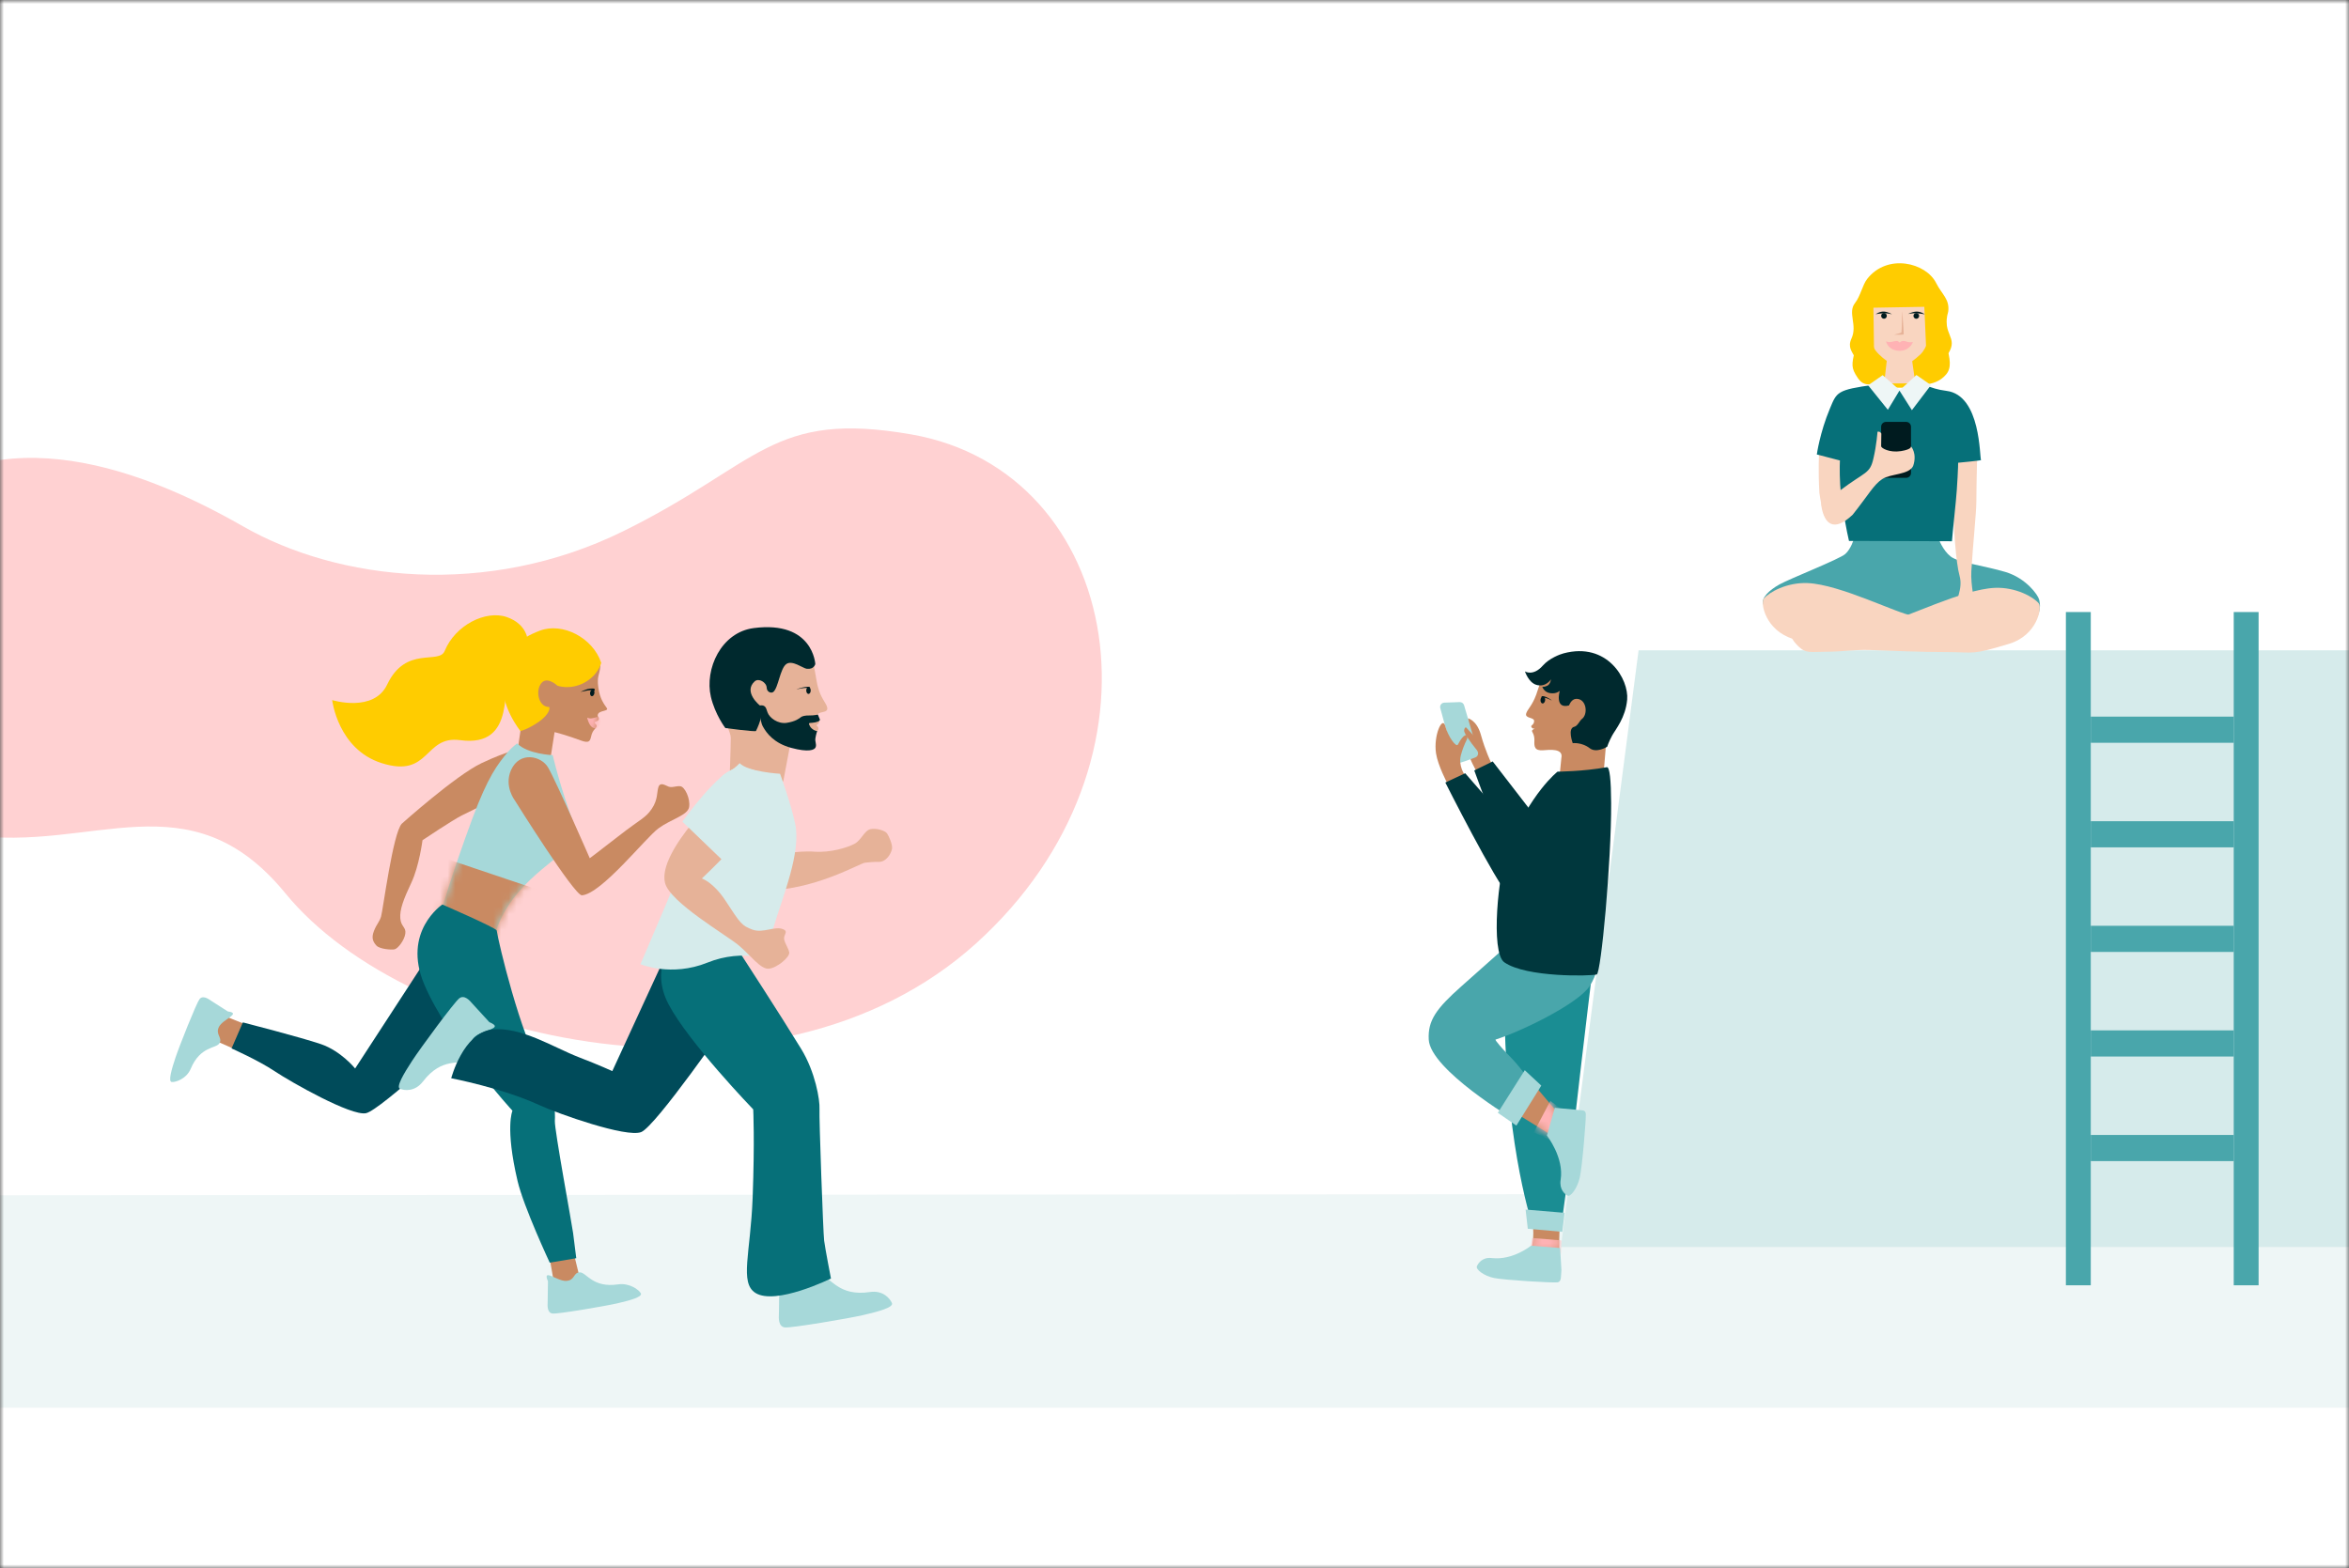 <svg width="307" height="205" viewBox="0 0 307 205" fill="none" xmlns="http://www.w3.org/2000/svg">
<rect x="0" y="0" width="307" height="205" fill="#333333" stroke="none"/>
<g clip-path="url(#clip0_1829_16302)">
<mask id="mask0_1829_16302" style="mask-type:luminance" maskUnits="userSpaceOnUse" x="0" y="0" width="307" height="205">
<path d="M307 0H0V205H307V0Z" fill="white"/>
</mask>
<g mask="url(#mask0_1829_16302)">
<path d="M307 0H0V205H307V0Z" fill="white"/>
<path d="M119.118 56.785C100.807 53.587 99.33 60.623 81.466 69.428C63.601 78.232 44.154 75.884 31.802 68.818C19.451 61.752 -0.329 53.587 -14.362 67.193C-28.395 80.798 -17.891 107.045 -4.025 109.107C12.068 111.508 24.722 101.386 37.316 116.783C53.408 136.461 101.102 147.176 127.531 123.345C153.961 99.513 146.698 61.609 119.118 56.785Z" fill="#FFD1D2"/>
<path d="M333.525 156L-56.112 156.271L-128 184H436L333.525 156Z" fill="#EEF6F6"/>
<path d="M312 163H204L214.153 85H312V163Z" fill="#D6EBEB"/>
<path d="M200.269 159.394C200.269 159.394 200.752 162.69 199.82 163.702C199.56 163.988 203.805 163.575 203.805 163.575C203.805 163.575 203.705 160.818 203.93 160.01C204.141 159.213 200.269 159.394 200.269 159.394Z" fill="#C98A62"/>
<mask id="mask1_1829_16302" style="mask-type:luminance" maskUnits="userSpaceOnUse" x="199" y="159" width="5" height="5">
<path d="M200.269 159.394C200.269 159.394 200.752 162.69 199.82 163.702C199.56 163.988 203.805 163.575 203.805 163.575C203.805 163.575 203.705 160.818 203.93 160.01C204.141 159.213 200.269 159.394 200.269 159.394Z" fill="white"/>
</mask>
<g mask="url(#mask1_1829_16302)">
<path d="M200.239 161.82L204.08 162.135L204.044 163.924L200.033 163.136L200.239 161.82Z" fill="#FFB2B4"/>
</g>
<path d="M208.334 125.072C208.334 125.072 206.947 136.443 205.945 145.286C205.004 153.579 203.972 160.776 203.972 160.776L200.36 160.365C200.36 160.365 196.941 150.581 196.657 133.304C196.616 130.783 208.334 125.072 208.334 125.072Z" fill="#1A8D93"/>
<path d="M198.339 145.656C198.448 145.692 204.573 149.514 204.573 149.514L203.469 145.313L200.811 142.168L198.339 145.656Z" fill="#C98A62"/>
<mask id="mask2_1829_16302" style="mask-type:luminance" maskUnits="userSpaceOnUse" x="198" y="142" width="7" height="8">
<path d="M198.339 145.656C198.448 145.692 204.573 149.514 204.573 149.514L203.469 145.313L200.811 142.168L198.339 145.656Z" fill="white"/>
</mask>
<g mask="url(#mask2_1829_16302)">
<path d="M202.618 143.891L200.451 148.021L203.025 149.19L204.355 145.202L202.618 143.891Z" fill="#FFB2B4"/>
</g>
<path d="M208.442 122.367C208.442 122.367 209.864 125.756 207.715 128.951C206.255 131.128 199.193 134.681 195.463 135.882C195.328 135.925 196.439 137.179 197.04 137.788C200.053 140.812 200.556 142.78 200.556 142.78L197.935 146.383C197.935 146.383 186.931 139.832 186.727 135.877C186.601 133.391 187.691 131.852 190.98 128.933C196.497 124.039 199.433 121.404 199.433 121.404L208.442 122.367Z" fill="#49A6AB"/>
<path d="M205.95 145.049C206.687 145.172 207.211 144.988 207.256 145.604C207.3 146.22 206.796 152.515 206.46 153.943C206.123 155.37 205.259 156.458 204.889 156.284C204.52 156.109 203.765 155.478 203.966 154.212C204.433 151.292 202.171 148.431 202.171 148.431L203.202 144.799" fill="#A6D8D9"/>
<path d="M204.067 166.012C203.976 166.796 204.127 167.53 203.544 167.615C202.961 167.7 196.648 167.325 195.289 167.052C193.923 166.778 192.866 165.923 193.018 165.526C193.17 165.129 193.747 164.294 194.95 164.439C197.728 164.767 200.095 162.824 200.095 162.824L203.899 163.129" fill="#A6D8D9"/>
<path d="M201.437 141.9L198.18 147.126L195.755 145.454L199.278 139.886L201.437 141.9Z" fill="#A6D8D9"/>
<path d="M204.484 158.529L204.18 161.009L199.673 160.614L199.387 158.1L204.484 158.529Z" fill="#A6D8D9"/>
<path d="M199.468 93.236C199.64 92.703 200.249 92.227 200.772 90.805C200.979 90.239 201.229 89.427 201.707 87.951C202.3 86.143 208.661 83.482 211.312 88.637C213.675 93.238 210.014 96.126 209.896 97.3C209.785 98.482 209.508 102.126 209.508 102.126L203.813 101.557L204.06 99.084C204.359 97.784 202.507 98.004 201.689 98.066C200.556 98.153 200.501 97.585 200.535 96.864C200.57 96.143 200.318 95.793 200.251 95.649C200.137 95.413 200.432 95.33 200.52 95.264C200.609 95.192 200.563 95.212 200.429 95.236C200.29 95.26 200.006 94.969 200.176 94.83C200.368 94.668 200.465 94.565 200.498 94.3C200.583 93.697 199.238 93.968 199.468 93.236Z" fill="#C98A62"/>
<path d="M204.335 85.404C203.873 85.526 202.485 86.043 201.647 86.99C200.378 88.437 199.303 87.761 199.303 87.761C199.303 87.761 199.759 89.199 200.783 89.514C202.038 89.889 202.703 88.794 202.703 88.794C202.703 88.794 202.64 89.425 202.22 89.632C201.793 89.84 201.57 89.761 201.57 89.761C201.57 89.761 201.768 90.468 202.573 90.598C203.434 90.734 203.852 90.295 203.852 90.295C203.852 90.295 203.147 92.723 205.054 92.208C205.111 92.195 205.337 91.243 206.194 91.354C207.366 91.502 207.558 93.388 206.73 93.993C206.481 94.168 206.177 94.905 205.755 94.994C204.824 95.189 205.547 97.14 205.547 97.14C205.547 97.14 206.724 96.99 207.779 97.807C208.649 98.475 210.047 97.609 210.047 97.609C210.047 97.609 210.257 96.943 210.707 96.126C211.142 95.339 212.45 93.809 212.66 91.457C212.9 88.802 210.06 83.859 204.335 85.404Z" fill="#00292E"/>
<path d="M201.595 91.949C201.762 91.966 201.918 91.775 201.943 91.522C201.969 91.269 201.854 91.051 201.686 91.034C201.519 91.017 201.363 91.209 201.337 91.461C201.312 91.714 201.427 91.932 201.595 91.949Z" fill="#001B1F"/>
<path d="M201.436 91.159C201.457 91.074 201.504 90.984 201.572 90.991C201.807 91.009 202.053 91.052 202.529 91.349C202.841 91.537 202.799 91.589 202.799 91.589C202.799 91.589 202.887 91.579 202.313 91.328C201.959 91.174 201.436 91.159 201.436 91.159Z" fill="#001B1F"/>
<path d="M191.848 93.888C191.848 93.888 193.01 94.129 193.538 96.03C194.135 98.182 194.884 99.687 194.884 99.687L192.903 100.7C192.903 100.7 191.994 99.111 192.041 98.641C192.088 98.171 191.848 93.888 191.848 93.888Z" fill="#C98A62"/>
<path d="M188.761 91.843C188.398 91.857 188.145 92.2 188.234 92.552C188.749 94.459 190.174 99.703 190.397 99.776C190.597 99.839 192.043 99.303 192.816 99.006C193.089 98.902 193.237 98.604 193.153 98.321L191.344 92.177C191.269 91.932 191.042 91.765 190.785 91.771L188.761 91.843Z" fill="#A6D8D9"/>
<path d="M189.167 102.406C189.167 102.406 187.925 100.078 187.68 98.473C187.325 96.09 188.531 93.519 188.886 94.903C189.223 96.217 190.318 97.763 190.543 97.317C191.319 95.802 191.885 95.89 191.764 96.477C191.69 96.838 191.375 97.119 190.938 98.674C190.549 100.072 191.432 101.296 191.432 101.296L189.167 102.406Z" fill="#C98A62"/>
<path d="M192.678 100.703C192.678 100.703 197.675 114.623 199.443 116.367C201.211 118.111 203.758 110.747 203.758 110.747L195.087 99.526L192.678 100.703Z" fill="#00373D"/>
<path d="M188.897 102.286C188.897 102.286 195.484 115.365 197.245 117.109C199.007 118.853 200.903 111.879 200.903 111.879L191.492 101.071L188.897 102.286Z" fill="#00373D"/>
<path d="M203.566 100.861C203.566 100.861 200.022 103.579 197.041 110.968C195.828 113.982 194.76 124.486 196.603 125.781C199.463 127.785 207.913 127.593 208.685 127.37C209.238 127.207 210.604 112.73 210.567 104.976C210.554 101.984 210.375 100.211 210.006 100.28C206.814 100.854 203.566 100.861 203.566 100.861Z" fill="#00373D"/>
<path d="M193.241 96.881C193.241 96.881 191.725 95.181 191.633 95.103C191.495 94.977 191.283 95.355 191.388 95.672C191.589 96.285 193.107 98.223 193.267 98.308C193.42 98.398 193.241 96.881 193.241 96.881Z" fill="#C98A62"/>
<path d="M71.773 100.222L72.177 97.629L72.582 95.037L68.21 94.226L67.349 100.122L71.773 100.222Z" fill="#C98A62"/>
<path d="M78.465 87.073C78.36 88.263 77.992 88.336 78.196 89.865C78.4 91.387 78.991 92.085 79.307 92.55C79.609 93.002 78.248 92.823 78.13 93.421C78.058 93.774 78.354 93.701 78.242 94.066C78.17 94.312 77.749 94.259 77.716 94.438C77.683 94.618 78.104 94.698 77.946 95.023C77.841 95.243 77.433 95.475 77.275 96.193C77.118 96.911 76.98 97.177 75.908 96.785C69.4 94.385 68.144 95.462 68.144 95.462C68.144 95.462 65.771 88.436 67.927 85.697C73.147 79.056 78.577 85.81 78.465 87.073Z" fill="#C98A62"/>
<mask id="mask3_1829_16302" style="mask-type:luminance" maskUnits="userSpaceOnUse" x="67" y="82" width="13" height="15">
<path d="M78.465 87.073C78.36 88.263 77.992 88.336 78.196 89.865C78.4 91.387 78.991 92.085 79.307 92.55C79.609 93.002 78.248 92.823 78.13 93.421C78.058 93.774 78.354 93.701 78.242 94.066C78.17 94.312 77.749 94.259 77.716 94.438C77.683 94.618 78.104 94.698 77.946 95.023C77.841 95.243 77.433 95.475 77.275 96.193C77.118 96.911 76.98 97.177 75.908 96.785C69.4 94.385 68.144 95.462 68.144 95.462C68.144 95.462 65.771 88.436 67.927 85.697C73.147 79.056 78.577 85.81 78.465 87.073Z" fill="white"/>
</mask>
<g mask="url(#mask3_1829_16302)">
<path d="M78.511 94.079L78.446 93.94C78.439 93.92 78.419 93.907 78.406 93.893L78.393 93.8C78.393 93.8 78.393 93.78 78.17 93.72C77.946 93.667 77.262 94.073 76.842 93.834C76.743 93.78 76.743 93.8 76.763 93.9C76.822 94.126 76.986 94.651 77.236 94.917C77.538 95.236 77.788 95.176 77.907 95.223C77.959 95.243 77.92 95.249 77.953 95.21L78.406 94.737C78.426 94.718 78.439 94.691 78.446 94.664L78.525 94.159C78.531 94.133 78.525 94.106 78.511 94.079Z" fill="#FFB2B4"/>
</g>
<path d="M78.577 86.641C78.577 86.641 78.183 88.289 76.316 89.26C74.449 90.231 72.851 89.626 72.851 89.626C72.851 89.626 71.208 88.05 70.511 89.699C70.077 90.722 70.511 92.391 71.74 92.411C71.931 92.411 71.865 93.355 70.399 94.359C68.94 95.363 68.019 95.555 68.019 95.555C68.019 95.555 65.297 92.225 65.764 88.815C66.303 84.866 67.723 83.503 70.596 82.419C73.469 81.343 77.46 83.297 78.577 86.641Z" fill="#FFCC00"/>
<path d="M68.979 83.802C68.979 83.802 68.966 81.595 66.218 80.651C63.463 79.714 59.486 81.728 58.118 85.085C57.376 86.907 53.043 84.334 50.604 89.473C48.842 93.195 43.412 91.507 43.412 91.507C43.412 91.507 44.155 97.928 49.868 99.743C56.251 101.778 55.37 96.107 60.13 96.745C67.664 97.762 65.468 89.426 66.691 86.687C67.868 84.048 67.677 84.307 67.677 84.307L68.979 83.802Z" fill="#FFCC00"/>
<path d="M77.683 90.616C77.724 90.378 77.633 90.162 77.48 90.135C77.326 90.108 77.168 90.279 77.126 90.518C77.085 90.756 77.176 90.972 77.33 90.999C77.484 91.026 77.642 90.855 77.683 90.616Z" fill="#001B1F"/>
<path d="M77.597 90.004C77.4 89.985 76.94 89.971 76.381 90.211C75.895 90.417 75.888 90.437 75.888 90.437C75.888 90.437 76.125 90.377 76.763 90.257C77.157 90.184 77.446 90.224 77.611 90.27C77.676 90.29 77.755 90.224 77.736 90.157C77.729 90.151 77.729 90.018 77.597 90.004Z" fill="#001B1F"/>
<path d="M52.52 107.658C52.52 107.658 59.572 101.344 62.929 99.754C66.606 98.013 68.048 97.918 68.048 97.918L64.604 104.507C64.604 104.507 62.928 105.306 60.369 106.578C59.186 107.165 55.219 109.822 55.219 109.822C55.219 109.822 54.784 113.213 53.76 115.378C52.736 117.542 52.224 118.908 52.317 120.037C52.41 121.167 53.108 121.167 52.969 122.061C52.829 122.955 51.991 123.991 51.572 124.084C51.154 124.179 49.607 124.058 49.188 123.588C48.769 123.117 48.502 122.623 48.874 121.682C49.246 120.741 49.571 120.555 49.804 119.802C50.037 119.049 51.357 108.834 52.52 107.658Z" fill="#C98A62"/>
<path d="M67.584 97.166C67.584 97.166 66.886 97.684 66.374 98.295C65.029 99.902 63.797 101.458 61.74 106.978C59.181 113.85 57.542 119.474 57.542 119.474L63.443 122.617C64.002 122.915 64.681 122.58 64.802 121.953C64.948 121.208 65.347 120.128 66.286 118.609C69.696 113.096 76.176 110.883 75.192 108.24C73.105 102.636 72.241 98.706 72.241 98.706C72.241 98.706 68.933 98.578 67.584 97.166Z" fill="#A6D8D9"/>
<mask id="mask4_1829_16302" style="mask-type:luminance" maskUnits="userSpaceOnUse" x="57" y="97" width="19" height="26">
<path d="M67.585 97.165C67.585 97.165 66.886 97.683 66.374 98.295C65.03 99.902 63.798 101.457 61.741 106.978C59.182 113.849 57.544 119.474 57.544 119.474L63.444 122.617C64.003 122.915 64.682 122.58 64.803 121.953C64.948 121.208 65.348 120.128 66.287 118.609C69.697 113.096 76.177 110.882 75.193 108.24C73.106 102.636 72.242 98.706 72.242 98.706C72.242 98.706 68.934 98.578 67.585 97.165Z" fill="white"/>
</mask>
<g mask="url(#mask4_1829_16302)">
<path d="M65.695 137.461L50.295 133.001L57.546 111.987L71.45 116.674L73.055 129.688L65.695 137.461Z" fill="#C98A62"/>
</g>
<path d="M67.304 104.649C67.304 104.649 75.079 117.097 76.054 117.026C78.614 116.837 84.384 109.496 86.06 108.272C87.736 107.048 89.876 106.578 90.062 105.496C90.248 104.413 89.504 102.813 88.899 102.766C88.294 102.719 87.828 103.001 87.363 102.813C86.897 102.625 86.293 102.202 86.06 102.86C85.827 103.519 86.013 104.508 85.176 105.731C84.338 106.954 83.894 106.909 80.755 109.355C77.916 111.566 77.078 112.178 77.078 112.178C77.078 112.178 72.703 102.154 71.632 100.319C70.742 98.793 67.91 98.154 66.792 100.649C65.838 102.781 67.304 104.649 67.304 104.649Z" fill="#C98A62"/>
<path d="M75.035 164.018L76.065 168.244L72.521 168.378L71.793 164.193L75.035 164.018Z" fill="#C98A62"/>
<path d="M71.575 170.224C71.545 170.701 71.516 171.622 72.23 171.693C72.944 171.765 79.005 170.742 80.664 170.362C82.323 169.982 83.957 169.53 83.758 169.07C83.559 168.611 82.258 167.66 80.793 167.879C77.408 168.386 76.64 166.271 75.763 166.309C74.886 166.348 75.181 167.358 73.997 167.424C72.813 167.491 70.836 165.684 71.616 167.473" fill="#A6D8D9"/>
<path d="M30.774 137.188L26.939 135.493L28.597 132.504L32.337 133.989L30.774 137.188Z" fill="#C98A62"/>
<path d="M27.581 130.802C27.212 130.538 26.483 130.056 26.068 130.609C25.655 131.163 23.459 136.673 22.938 138.231C22.418 139.789 21.969 141.362 22.438 141.427C22.907 141.492 24.367 141.029 24.921 139.711C26.198 136.666 28.288 137.086 28.694 136.344C29.1 135.601 28.095 135.204 28.631 134.195C29.168 133.186 31.611 132.455 29.779 132.206" fill="#A6D8D9"/>
<path d="M61.365 134.187C61.365 134.187 49.765 145.088 47.842 145.503C45.919 145.918 38.032 141.446 35.875 140.003C33.789 138.609 30.265 137.04 30.265 137.04L31.742 133.636C31.742 133.636 39.312 135.583 41.94 136.477C44.566 137.372 46.413 139.662 46.413 139.662L55.319 125.981L61.365 134.187Z" fill="#004B5A"/>
<path d="M70.775 139.785C72.549 142.679 72.576 145.412 72.515 146.52C72.454 147.627 74.778 160.18 74.9 161.165C75.021 162.149 75.314 164.459 75.314 164.459L71.847 165.043C71.847 165.043 68.443 157.761 67.644 154.372C65.99 147.353 66.975 145.182 66.975 145.182C66.975 145.182 58.542 135.979 55.447 128.671C52.517 121.752 57.81 118.228 57.81 118.228C57.81 118.228 64.87 121.293 64.917 121.625C65.142 123.21 68.032 135.312 70.775 139.785Z" fill="#067079"/>
<path d="M106.848 93.532C106.833 93.936 107.04 93.792 107.09 94.218C107.126 94.463 106.833 94.737 106.741 94.751C106.541 94.795 107.054 94.939 106.947 95.329C106.876 95.588 106.477 95.661 106.434 96.476C106.398 97.291 106.306 97.616 105.051 97.385C104.153 97.227 104.074 97.089 103.34 96.974L102.363 102.148L95.341 102.112C95.341 102.112 95.504 97.782 95.512 96.44C95.519 95.105 92.125 90.227 95.462 86.504C99.797 81.655 105.757 84.187 106.213 86.287C106.584 87.997 106.698 89.008 106.862 89.664C107.275 91.324 107.981 91.858 108.11 92.471C108.288 93.323 106.869 92.868 106.848 93.532Z" fill="#E6B298"/>
<path d="M105.664 90.703C105.503 90.703 105.372 90.5 105.372 90.249C105.372 89.998 105.503 89.794 105.664 89.794C105.825 89.794 105.956 89.998 105.956 90.249C105.956 90.5 105.825 90.703 105.664 90.703Z" fill="#001B1F"/>
<path d="M104.751 89.975C103.989 90.112 104.103 90.133 104.103 90.133C104.103 90.133 104.06 90.097 104.473 89.975C105.115 89.78 105.429 89.765 105.721 89.773C105.8 89.773 105.849 89.845 105.871 89.91C105.864 89.917 105.208 89.888 104.751 89.975Z" fill="#001B1F"/>
<path d="M107.154 94.044C107.204 94.131 107.047 94.326 106.541 94.42C106.284 94.47 106.013 94.492 105.849 94.499C105.764 94.499 105.7 94.593 105.735 94.672C105.799 94.824 105.899 95.047 106.07 95.199C106.498 95.581 106.812 95.56 106.812 95.56C106.819 95.488 106.655 95.935 106.569 96.505C106.498 96.967 106.733 97.227 106.612 97.638C106.491 98.049 105.65 98.359 103.411 97.753C101.158 97.147 100.188 95.834 99.711 94.975C99.233 94.117 99.262 92.212 99.262 92.212L99.54 92.197C99.796 92.183 100.039 92.349 100.131 92.601C100.174 92.738 100.238 92.919 100.317 93.128C100.566 93.814 101.643 94.651 102.805 94.485C103.967 94.311 104.495 93.886 104.659 93.749C104.823 93.612 105.215 93.503 105.799 93.518C106.391 93.525 106.89 93.409 106.89 93.409L107.154 94.044Z" fill="#00292E"/>
<path d="M98.513 82.095C94.235 82.65 92.068 87.449 92.909 91.086C93.458 93.409 94.798 95.163 94.798 95.163C94.798 95.163 98.741 95.69 98.805 95.545C100.06 92.969 99.326 92.226 99.326 92.226C99.326 92.226 97.101 90.465 98.627 89.065C99.147 88.582 100.174 89.181 100.203 89.888C100.217 90.444 100.78 90.667 101.065 90.444C101.721 89.917 101.949 87.391 102.762 86.8C103.532 86.23 104.944 87.355 105.429 87.413C106.391 87.536 106.555 86.8 106.555 86.8C106.555 86.8 106.27 81.092 98.513 82.095Z" fill="#00292E"/>
<path d="M101.799 171.726C101.763 172.303 101.727 173.422 102.59 173.508C103.453 173.595 110.803 172.354 112.821 171.892C114.839 171.43 116.814 170.882 116.571 170.326C116.329 169.771 115.452 168.616 113.677 168.883C109.57 169.496 108.643 166.928 107.574 166.978C106.511 167.021 106.169 168.248 104.736 168.327C103.303 168.407 100.9 166.213 101.849 168.385" fill="#A6D8D9"/>
<path d="M61.766 131.216C61.402 130.783 60.682 129.968 60.012 130.502C59.342 131.036 54.985 136.938 53.873 138.641C52.761 140.344 51.734 142.083 52.276 142.314C52.818 142.545 54.208 142.754 55.285 141.355C57.773 138.107 60.14 139.284 60.86 138.526C61.58 137.768 61.003 136.664 61.958 135.625C62.913 134.586 66.072 134.492 63.955 133.605" fill="#A6D8D9"/>
<path d="M95.311 133.316C95.311 133.316 85.715 147.199 83.804 147.971C81.893 148.744 72.945 145.583 70.478 144.443C65.687 142.228 58.971 140.936 58.971 140.936C58.971 140.936 60.533 134.997 64.297 134.571C68.061 134.146 72.339 136.909 75.662 138.194C78.378 139.24 80.025 140.005 80.025 140.005L87.176 124.484L95.311 133.316Z" fill="#004B5A"/>
<path d="M96.915 124.859C96.915 124.859 101.827 132.4 104.701 137.09C106.561 140.121 107.167 143.793 107.103 144.955C107.039 146.117 107.581 161.126 107.709 162.158C107.838 163.19 108.601 167.115 108.601 167.115C108.601 167.115 101.385 170.665 98.733 168.999C96.63 167.678 98.092 163.789 98.363 156.631C98.648 149.097 98.441 145.006 98.441 145.006C98.441 145.006 90.014 136.274 87.39 131.295C84.873 126.526 87.96 123.264 87.96 123.264L96.915 124.859Z" fill="#067079"/>
<path d="M99.632 116.409C99.632 116.409 96.88 110.86 94.335 108.414C91.547 105.736 96.595 104.77 96.595 104.77L94.442 104.69C94.442 104.69 95.718 105.91 97.707 107.75C98.627 108.601 100.98 111.805 100.98 111.805C100.98 111.805 104.252 111.156 106.405 111.322C108.566 111.48 110.776 110.773 111.674 110.297C112.572 109.821 112.957 108.572 113.742 108.385C114.533 108.197 115.688 108.587 115.923 108.926C116.159 109.265 116.7 110.427 116.572 110.99C116.415 111.69 115.781 112.664 114.868 112.657C113.956 112.649 113.792 112.7 113.079 112.758C112.366 112.815 106.455 116.43 99.632 116.409Z" fill="#E6B298"/>
<path d="M96.666 99.754C96.666 99.754 96.082 100.404 95.504 100.692C94.028 101.436 93.422 102.157 91.761 106.617C89.694 112.166 83.705 126.028 83.705 126.028C83.705 126.028 87.733 127.738 92.474 125.818C97.215 123.899 101.422 125.602 101.422 125.602C101.422 125.602 100.281 123.877 101.044 121.359C102.363 116.979 104.716 111.444 103.924 107.67C103.361 105 101.949 101.14 101.949 101.14C101.949 101.14 97.757 100.895 96.666 99.754Z" fill="#D6EBEB"/>
<path d="M94.834 102.915C94.834 102.915 85.837 111.235 86.92 115.427C87.576 117.953 94.941 122.225 96.538 123.56C98.128 124.895 99.397 126.713 100.481 126.619C101.557 126.525 103.261 125.082 103.147 124.476C103.033 123.87 102.413 123.076 102.477 122.571C102.541 122.066 102.997 121.727 102.356 121.46C101.279 120.998 99.718 122.023 98.342 121.51C96.966 120.998 96.766 120.724 94.848 117.772C93.23 115.29 91.725 114.828 91.725 114.828C91.725 114.828 97.03 109.871 99.889 105.852C100.908 104.416 100.63 101.739 97.95 101.428C95.597 101.154 94.834 102.915 94.834 102.915Z" fill="#E6B298"/>
<path d="M101.6 107.324L96.075 114.027L89.18 107.396C89.18 107.396 94.05 100.548 96.331 100.418C98.613 100.288 100.302 101.226 101.208 102.85C102.106 104.474 101.6 107.324 101.6 107.324Z" fill="#D6EBEB"/>
<path d="M250.209 50.699L246.197 50.647L243.878 48.056L243.047 45.251L243.418 43.82L253.691 42.142L252.522 47.622L250.209 50.699Z" fill="#FFCC00"/>
<path d="M245.169 43.111C245.916 42.061 245.761 40.803 245.894 40.147L242.403 40.566C241.932 41.873 242.862 43.643 242.403 45.826C242.021 47.646 241.891 48.049 242.782 49.375C243.667 50.701 244.538 50.136 246.491 50.079C246.491 50.079 245.291 47.121 244.992 45.826C244.848 45.194 244.311 44.312 245.169 43.111Z" fill="#FFCC00"/>
<path d="M251.991 45.063C251.747 44.175 251.471 42.37 251.599 40.825L254.364 42.167C254.364 43.449 254.099 44.137 254.364 45.063C254.901 46.927 255.061 48.083 254.364 48.922C252.76 50.861 249.938 50.135 249.938 50.135C249.938 50.135 252.433 46.652 251.991 45.063Z" fill="#FFCC00"/>
<path d="M252.851 39.045C252.851 39.045 252.768 44.682 250.96 46.348C250.558 46.718 250.214 46.997 249.914 47.208L250.328 50.109L246.246 50.125L246.587 47.171C245.871 46.666 245.125 45.95 244.909 45.459C244.554 44.653 243.704 41.488 243.54 39.962C243.375 38.435 249.922 34.714 252.851 39.045Z" fill="#F9D5C0"/>
<path d="M249.989 44.768C250.004 44.735 249.976 44.7 249.941 44.708C249.841 44.727 249.66 44.751 249.468 44.72C249.179 44.673 249.006 44.55 248.718 44.568C248.5 44.581 248.362 44.692 248.3 44.755C248.283 44.772 248.252 44.772 248.235 44.751C248.177 44.675 248.023 44.529 247.758 44.568C247.454 44.612 247.11 44.751 246.8 44.708C246.71 44.696 246.627 44.657 246.567 44.626C246.533 44.606 246.494 44.64 246.506 44.677C246.598 44.975 246.956 45.784 248.141 45.851C249.37 45.921 249.864 45.043 249.989 44.768Z" fill="#FFB2B4"/>
<path d="M250.449 41.667C250.244 41.667 250.078 41.499 250.078 41.291C250.078 41.084 250.244 40.916 250.449 40.916C250.653 40.916 250.819 41.084 250.819 41.291C250.819 41.499 250.653 41.667 250.449 41.667Z" fill="#001B1F"/>
<path d="M251.567 41.084C251.567 41.084 250.813 40.942 250.308 40.942C249.803 40.942 249.394 41.039 249.394 41.039C249.394 41.039 249.835 40.773 250.417 40.728C250.998 40.683 251.567 41.084 251.567 41.084Z" fill="#001B1F"/>
<path d="M246.226 41.661C246.021 41.661 245.855 41.493 245.855 41.285C245.855 41.078 246.021 40.909 246.226 40.909C246.43 40.909 246.596 41.078 246.596 41.285C246.596 41.493 246.43 41.661 246.226 41.661Z" fill="#001B1F"/>
<path d="M245.146 41.065C245.146 41.065 245.887 40.935 246.373 40.948C246.864 40.961 247.261 41.078 247.261 41.078C247.261 41.078 246.833 40.786 246.264 40.728C245.708 40.67 245.146 41.065 245.146 41.065Z" fill="#001B1F"/>
<path d="M248.602 40.631C248.602 40.631 248.851 43.63 248.787 43.708C248.724 43.779 247.535 43.746 247.535 43.746C247.535 43.746 248.436 43.533 248.494 43.461C248.551 43.39 248.602 40.631 248.602 40.631Z" fill="#E6B298"/>
<path d="M244.844 40.219L251.497 40.102L251.809 47.205L254.63 46.211C256.007 43.999 253.739 43.772 254.621 40.72C254.834 39.102 253.765 38.444 253.051 37.009C251.716 34.322 246.669 33.082 244.025 36.463C243.411 37.247 243.167 38.677 242.434 39.617C241.444 40.886 242.786 42.477 241.98 44.238C241.438 45.422 242.082 45.968 242.434 46.743L244.952 47.691L244.844 40.219Z" fill="#FFCC00"/>
<path d="M253.365 70.426C253.365 70.426 253.899 71.916 254.924 72.729C255.948 73.541 259.377 73.948 262.093 74.761C264.809 75.573 266.367 77.785 266.502 78.372C266.635 78.959 266.857 79.862 265.7 81.623C264.543 83.383 235.154 83.022 234.976 82.886C234.798 82.751 230.596 79.492 230.423 78.915C230.195 78.153 231.191 77.153 232.572 76.386C233.953 75.619 240.409 73.09 241.166 72.413C241.922 71.736 242.279 70.472 242.279 70.472L253.365 70.426Z" fill="#49A6AB"/>
<path d="M236.257 76.214C233.543 76.098 231.202 77.406 230.513 78.246C230.068 78.787 230.691 82.399 234.386 83.528C239.435 85.069 238.884 84.611 242.491 84.611C246.097 84.611 249.749 84.43 252.599 84.34C254.654 84.275 256.25 84.566 258.253 84.566C260.257 84.566 260.925 84.837 261.905 83.889C262.884 82.941 263.062 82.264 262.795 82.083C262.528 81.902 262.216 82.444 260.925 82.489C259.633 82.534 256.873 81.135 255.983 80.773C255.092 80.413 251.709 80.683 249.883 80.457C248.056 80.231 240.488 76.395 236.257 76.214Z" fill="#F9D5C0"/>
<path d="M260.713 76.837C263.427 76.721 265.768 78.029 266.457 78.868C266.902 79.41 266.279 83.022 262.583 84.151C257.535 85.692 258.086 85.234 254.479 85.234C250.872 85.234 247.221 85.053 244.371 84.963C242.316 84.897 240.72 85.188 238.716 85.188C236.713 85.188 236.045 85.459 235.065 84.511C234.086 83.564 233.907 82.886 234.174 82.706C234.442 82.525 234.753 83.066 236.045 83.112C237.336 83.157 240.096 81.757 240.987 81.396C241.878 81.035 245.261 81.306 247.087 81.08C248.912 80.854 256.483 77.017 260.713 76.837Z" fill="#F9D5C0"/>
<path d="M237.735 59.402C237.735 59.402 237.616 61.561 237.783 64.434C238.37 68.528 239.093 68.065 239.093 68.065L240.955 65.877L240.795 60.022L237.735 59.402Z" fill="#F9D5C0"/>
<path d="M258.448 57.965C258.448 57.965 258.299 63.172 258.299 65.492C258.299 67.067 257.855 71.023 257.641 74.672C257.54 76.5 258.104 78.784 258.121 79.139C258.169 80.203 257.084 84.099 256.248 83.762C255.821 83.588 256.965 82.578 256.941 80.924C256.93 80.155 256.698 78.874 256.414 79.542C256.129 80.221 256.615 81.573 256.331 81.766C256.046 81.964 255.939 81.988 255.939 81.988C255.939 81.988 255.524 80.485 255.524 79.566C255.524 78.646 256.58 76.987 256.111 75.303C255.103 71.666 255.056 57.965 255.168 58.044L258.448 57.965Z" fill="#F9D5C0"/>
<path d="M244.972 50.288C240.021 50.956 240.062 51.25 239.149 53.426C237.845 56.535 237.447 59.402 237.447 59.402L241.052 60.34L240.631 58.729C240.501 58.488 240.21 62.444 240.786 66.069C241.272 69.159 241.651 70.704 241.651 70.704L255.108 70.746C255.108 70.746 255.267 68.819 255.61 65.588C255.805 63.749 255.936 60.598 255.918 60.484C255.918 60.484 258.978 60.202 258.913 60.13C258.699 59.913 258.954 51.641 254.377 51.088C252.141 50.817 250.866 49.898 250.866 49.898C250.866 49.898 249.544 51.082 248.061 51.076C246.662 51.064 245.251 50.252 244.972 50.288Z" fill="#067079"/>
<path d="M246.481 62.456H249.126C249.476 62.456 249.755 62.168 249.755 61.819V55.783C249.755 55.428 249.47 55.146 249.126 55.146H246.481C246.132 55.146 245.853 55.435 245.853 55.783V61.819C245.847 62.174 246.132 62.456 246.481 62.456Z" fill="#001B1F"/>
<path d="M249.749 58.338C249.749 58.338 249.933 58.723 248.438 58.964C246.956 59.204 245.823 58.573 245.853 58.308C245.853 57.707 245.877 56.715 245.877 56.673C245.693 56.324 245.379 56.439 245.379 56.439C245.379 56.439 245.254 58.188 244.857 59.871C244.394 61.987 243.807 61.591 240.534 64.073C239.324 65.919 237.688 64.386 238.085 66.394C238.482 68.402 239.633 69.64 242.129 67.284C244.187 64.705 244.886 63.34 246.001 62.619C247.11 61.897 249.47 62.078 250.033 60.917C250.603 59.246 249.749 58.338 249.749 58.338Z" fill="#F9D5C0"/>
<path d="M250.46 49.014L252.364 50.337L249.873 53.613L248.243 51.046L250.46 49.014Z" fill="#EEF6F6"/>
<path d="M246.054 49.038L244.151 50.361L246.73 53.565L248.284 50.998L246.054 49.038Z" fill="#EEF6F6"/>
<path d="M273.25 80H270V168H273.25V80Z" fill="#49A6AB"/>
<path d="M295.185 80H291.935V168H295.185V80Z" fill="#49A6AB"/>
<path d="M291.935 97.088V93.67H273.25V97.088H291.935Z" fill="#49A6AB"/>
<path d="M291.935 110.758V107.34H273.25V110.758H291.935Z" fill="#49A6AB"/>
<path d="M291.935 124.427V121.01H273.25V124.427H291.935Z" fill="#49A6AB"/>
<path d="M291.935 138.097V134.68H273.25V138.097H291.935Z" fill="#49A6AB"/>
<path d="M291.935 151.768V148.35H273.25V151.768H291.935Z" fill="#49A6AB"/>
</g>
</g>
<defs>
<clipPath id="clip0_1829_16302">
<rect width="307" height="205" fill="white"/>
</clipPath>
</defs>
</svg>
